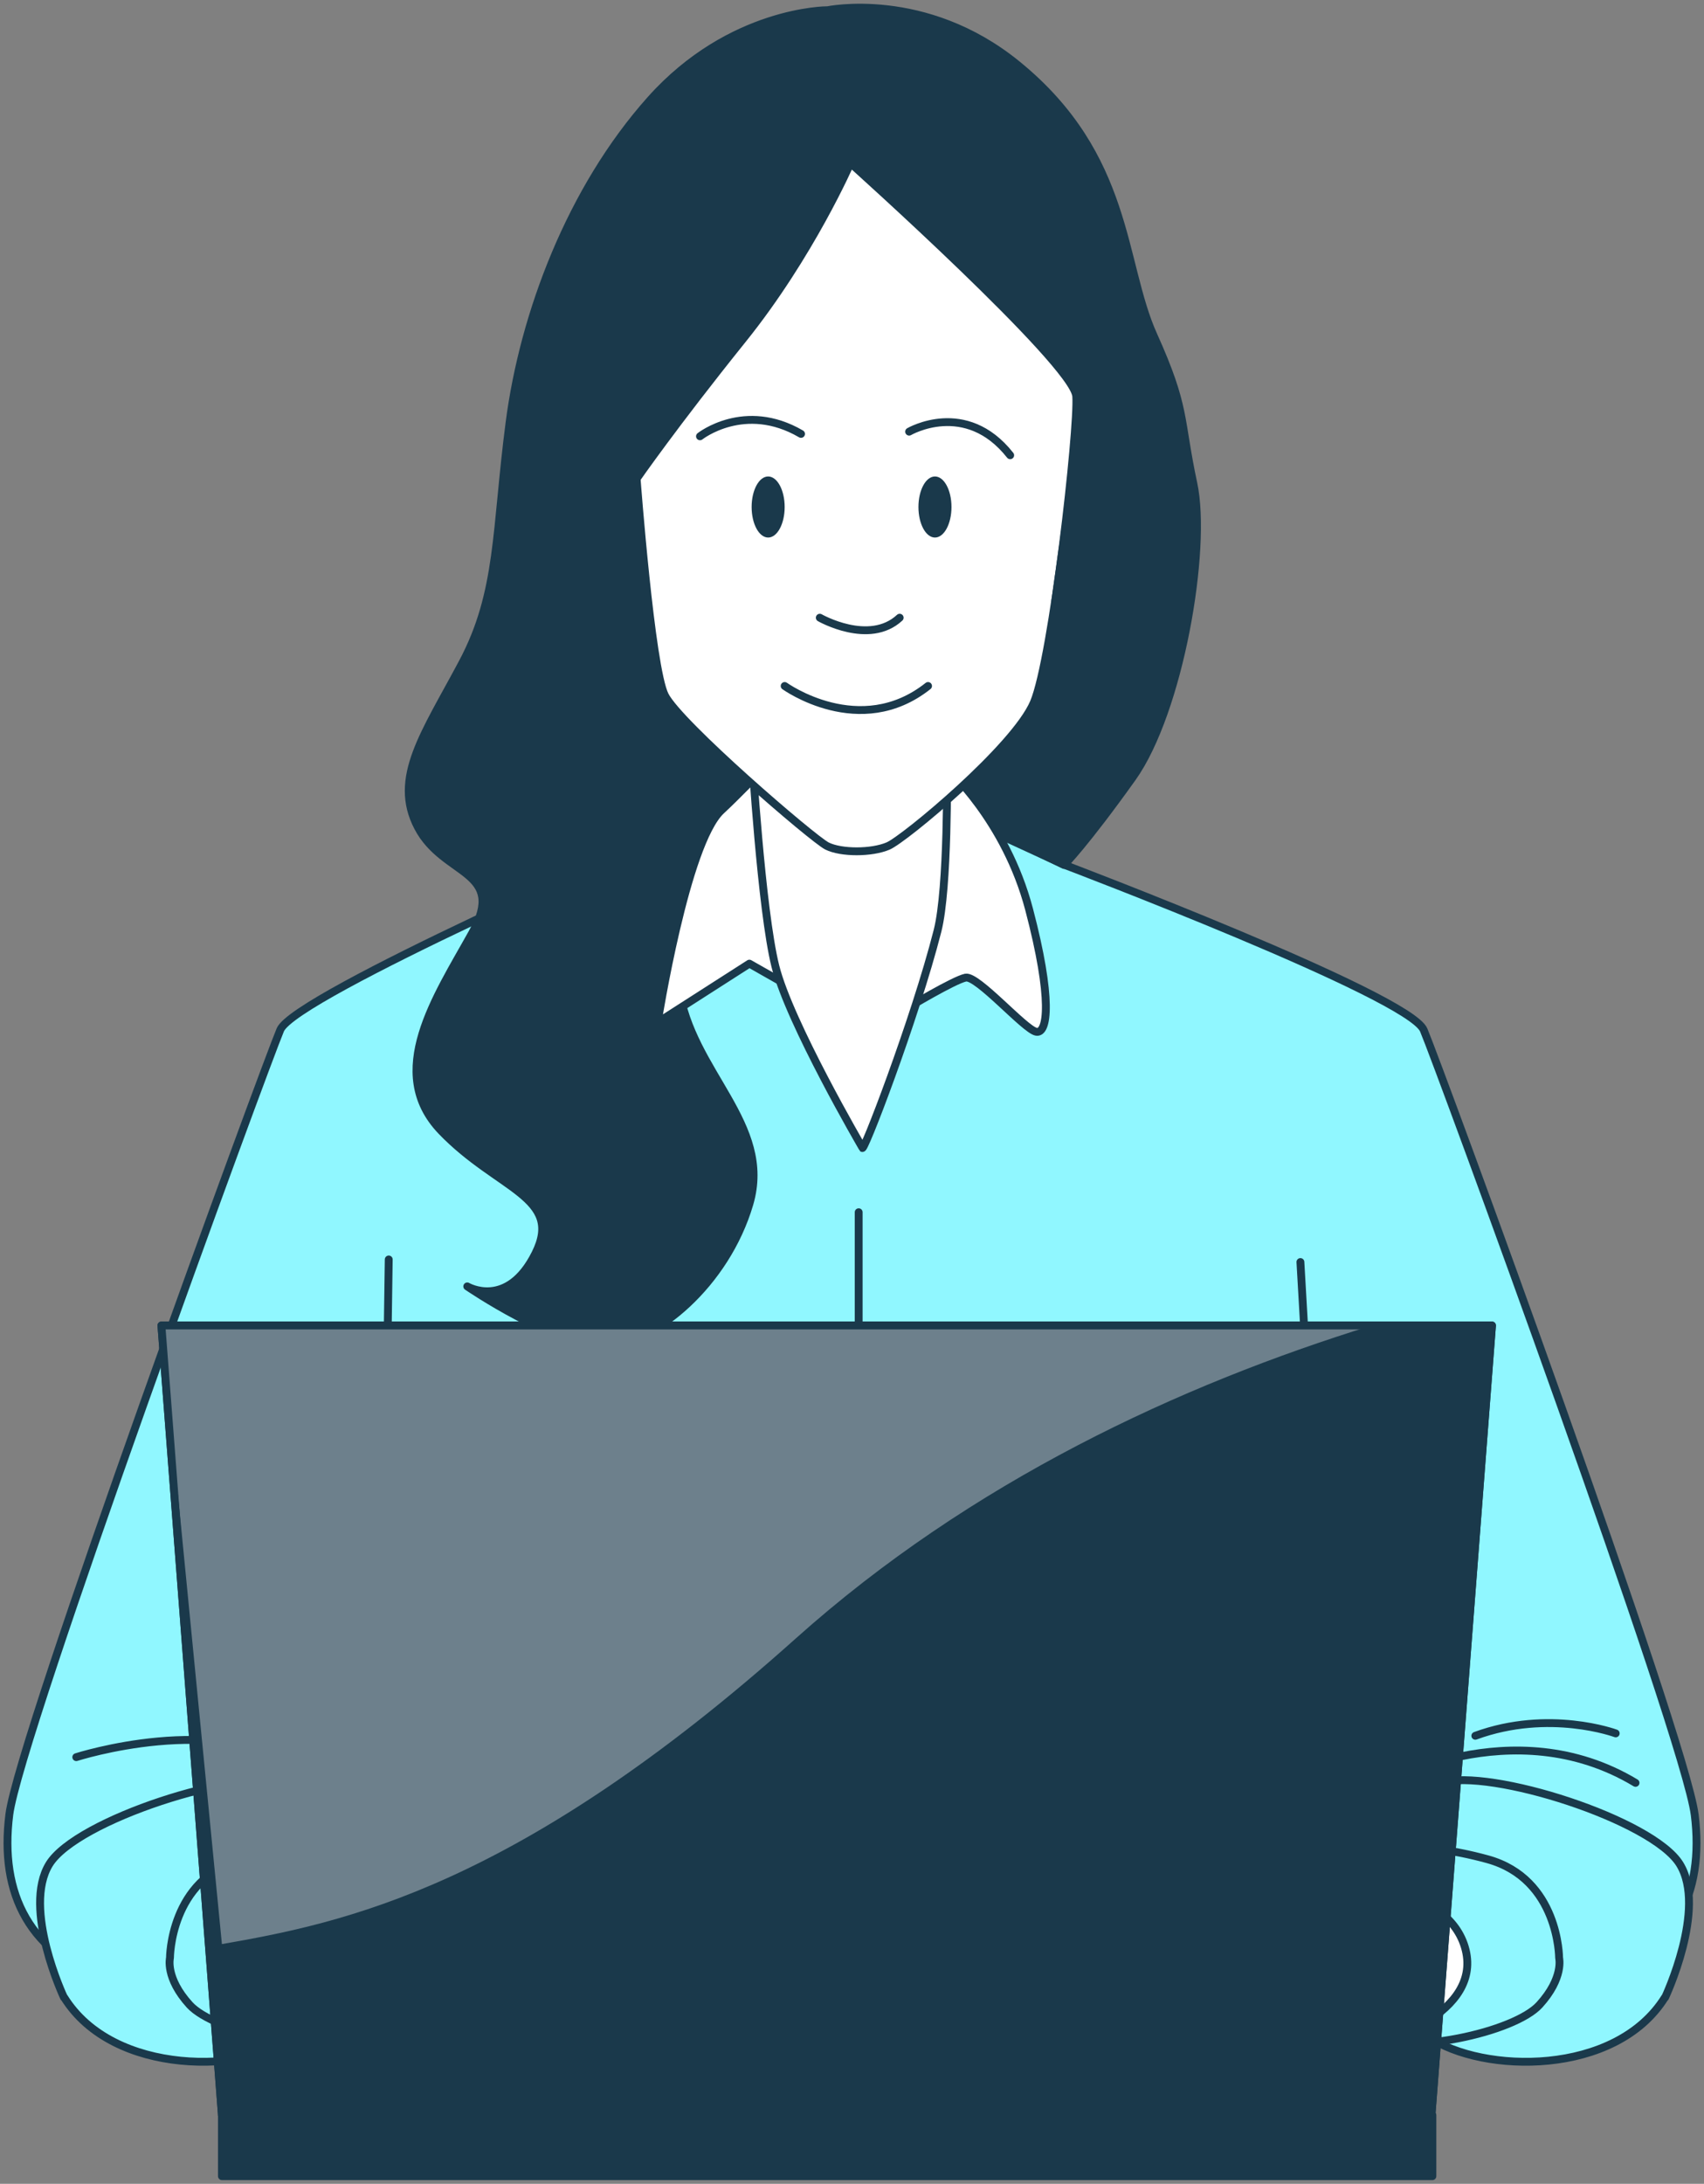 <svg width="217" height="278" viewBox="0 0 217 278" fill="none" xmlns="http://www.w3.org/2000/svg">
<rect x="0" y="0" width="217" height="278" fill="#808080" stroke="none"/>
<g clip-path="url(#clip0_840_35352)">
<path d="M215.815 231.016C214.553 220.964 183.176 135.496 181.302 131.112C179.428 126.708 135.546 110.09 135.546 110.09L108.816 97.798L83.71 106.586C83.71 106.586 37.591 126.689 35.698 131.093C33.825 135.496 2.448 220.945 1.186 230.997C-0.076 241.048 3.69 248.898 14.36 252.364C25.029 255.829 36.004 246.084 38.834 240.11C41.664 234.137 48.872 204.288 48.872 204.288L60.804 247.96L59.236 258.337H157.764L156.197 247.96L168.128 204.288C168.128 204.288 175.336 234.137 178.166 240.11C180.996 246.084 191.971 255.81 202.641 252.364C213.31 248.898 217.077 241.048 215.815 230.997V231.016Z" fill="#90F7FF" stroke="#1A394B" stroke-linecap="round" stroke-linejoin="round"/>
<path d="M105.298 1.302C105.298 1.302 93.022 1.302 82.85 12.694C72.678 24.086 66.693 39.977 64.896 53.762C63.098 67.547 63.691 75.339 58.911 84.338C54.131 93.337 49.924 99.023 53.232 105.322C56.521 111.621 64.609 110.721 60.116 118.801C55.622 126.88 49.045 136.492 56.215 143.978C63.404 151.464 71.779 152.364 68.184 159.563C64.59 166.762 59.504 163.756 59.504 163.756C59.504 163.756 70.88 171.548 77.171 171.242C83.462 170.935 92.43 163.449 95.431 153.264C98.433 143.078 87.955 136.473 86.445 125.693C84.953 114.895 97.229 102.01 99.007 101.723C100.804 101.416 119.351 102.316 119.351 102.316L135.508 110.109C135.508 110.109 138.204 107.409 144.189 99.023C150.174 90.637 153.768 69.959 151.971 61.554C150.174 53.168 151.072 51.962 146.885 42.676C142.698 33.391 143.883 19.893 129.523 8.214C117.764 -1.359 105.279 1.321 105.279 1.321L105.298 1.302Z" fill="#1A394B" stroke="#1A394B" stroke-linecap="round" stroke-linejoin="round"/>
<path d="M102.315 126.574L95.431 122.669L83.749 130.155C83.749 130.155 87.343 107.371 91.837 103.178C96.33 98.985 97.515 96.879 99.925 96.879C102.334 96.879 120.575 97.779 120.575 97.779C120.575 97.779 128.051 104.365 131.053 115.757C134.055 127.149 133.443 131.648 131.952 131.342C130.46 131.035 124.475 124.143 122.965 124.449C121.474 124.755 115.489 128.355 115.489 128.355L102.315 126.555V126.574Z" fill="white" stroke="#1A394B" stroke-linecap="round" stroke-linejoin="round"/>
<path d="M95.737 95.711C95.737 95.711 96.942 115.795 98.739 122.994C100.537 130.193 109.81 146.065 109.81 146.065C109.695 147.501 116.502 129.829 119.39 118.495C120.785 113.038 120.594 97.817 120.594 97.817L95.756 95.711H95.737Z" fill="white" stroke="#1A394B" stroke-linecap="round" stroke-linejoin="round"/>
<path d="M108.3 20.773C108.3 20.773 103.213 32.472 94.533 43.251C85.852 54.049 81.072 60.942 81.072 60.942C81.072 60.942 82.869 84.913 84.666 88.512C86.464 92.112 103.519 106.796 105.317 107.696C107.114 108.596 110.996 108.596 113.099 107.696C115.202 106.796 129.256 95.117 131.665 89.412C134.055 83.725 137.344 54.643 137.057 50.45C136.77 46.257 108.319 20.773 108.319 20.773H108.3Z" fill="white" stroke="#1A394B" stroke-linecap="round" stroke-linejoin="round"/>
<path d="M97.822 68.428C98.983 68.428 99.925 66.688 99.925 64.541C99.925 62.394 98.983 60.654 97.822 60.654C96.66 60.654 95.718 62.394 95.718 64.541C95.718 66.688 96.66 68.428 97.822 68.428Z" fill="#1A394B"/>
<path d="M121.168 64.541C121.168 66.685 120.231 68.428 119.065 68.428C117.898 68.428 116.961 66.685 116.961 64.541C116.961 62.397 117.898 60.654 119.065 60.654C120.231 60.654 121.168 62.397 121.168 64.541Z" fill="#1A394B"/>
<path d="M104.399 78.633C104.399 78.633 110.69 82.232 114.571 78.633" stroke="#1A394B" stroke-linecap="round" stroke-linejoin="round"/>
<path d="M99.925 87.325C99.925 87.325 109.504 94.218 118.185 87.325" stroke="#1A394B" stroke-linecap="round" stroke-linejoin="round"/>
<path d="M89.141 55.543C89.141 55.543 94.82 51.044 102.009 55.236" stroke="#1A394B" stroke-linecap="round" stroke-linejoin="round"/>
<path d="M115.776 54.949C115.776 54.949 122.965 50.756 128.644 57.955" stroke="#1A394B" stroke-linecap="round" stroke-linejoin="round"/>
<path d="M137.038 57.648C137.038 57.648 140.327 54.049 142.124 57.955C143.921 61.841 141.818 66.647 139.122 70.84C136.426 75.033 134.342 76.833 134.342 76.833L137.038 57.648Z" stroke="#1A394B" stroke-linecap="round" stroke-linejoin="round"/>
<path d="M48.873 204.326L49.504 160.328" stroke="#1A394B" stroke-linecap="round" stroke-linejoin="round"/>
<path d="M168.109 204.326L165.604 160.654" stroke="#1A394B" stroke-linecap="round" stroke-linejoin="round"/>
<path d="M212.048 254.278C212.048 254.278 217.383 242.963 213.922 237.315C210.461 231.667 189.753 225.061 183.482 226.938C177.21 228.814 172.181 233.218 170.308 237.621C168.434 242.025 175.011 254.585 181.914 259.294C188.816 264.004 205.757 264.33 212.029 254.259L212.048 254.278Z" fill="#90F7FF" stroke="#1A394B" stroke-linecap="round" stroke-linejoin="round"/>
<path d="M175.642 227.263C175.642 227.263 192.583 217.518 208.281 226.957" stroke="#1A394B" stroke-linecap="round" stroke-linejoin="round"/>
<path d="M205.757 220.658C205.757 220.658 197.287 217.518 187.879 220.964" stroke="#1A394B" stroke-linecap="round" stroke-linejoin="round"/>
<path d="M198.549 249.243C198.549 249.243 198.549 239.191 189.447 236.683C180.346 234.175 170.002 234.175 165.604 239.823C161.206 245.471 164.973 256.786 172.2 259.294C179.409 261.803 192.908 258.663 196.044 255.216C199.18 251.77 198.549 249.243 198.549 249.243Z" fill="#90F7FF" stroke="#1A394B" stroke-linecap="round" stroke-linejoin="round"/>
<path d="M159.046 242.005C159.046 242.005 168.835 239.956 169.313 239.784C169.791 239.631 184.017 239.459 186.541 247.845C189.065 256.231 175.948 260.653 171.378 260.653C166.809 260.653 158.74 254.488 158.74 254.488L159.065 241.986L159.046 242.005Z" fill="white" stroke="#1A394B" stroke-linecap="round" stroke-linejoin="round"/>
<path d="M146.292 243.689C146.292 243.689 137.956 246.849 133.137 246.293C128.319 245.738 124.055 244.245 125.91 248.706C127.764 253.148 136.101 253.148 138.128 252.784C140.174 252.42 143.501 251.482 143.501 251.482L146.273 243.689H146.292Z" fill="white" stroke="#1A394B" stroke-linecap="round" stroke-linejoin="round"/>
<path d="M155.183 238.138C155.183 238.138 156.656 234.615 153.138 233.868C149.619 233.121 141.283 249.817 139.983 253.895C138.682 257.973 140.346 258.337 142.583 257.418C144.801 256.499 152.392 245.049 153.692 242.771C155.164 240.167 155.164 238.138 155.164 238.138H155.183Z" fill="white" stroke="#1A394B" stroke-linecap="round" stroke-linejoin="round"/>
<path d="M155.547 239.803C155.547 239.803 157.765 237.027 159.81 238.692C161.856 240.358 163.137 244.264 160.556 247.595C157.956 250.927 150.002 259.274 147.038 259.466C144.074 259.657 144.82 255.943 147.229 253.167C149.638 250.391 155.566 239.822 155.566 239.822L155.547 239.803Z" fill="white" stroke="#1A394B" stroke-linecap="round" stroke-linejoin="round"/>
<path d="M162.583 245.184C162.583 245.184 167.65 245.337 167.21 247.96C166.464 252.402 158.51 259.447 155.355 261.132C152.2 262.798 151.091 261.324 152.2 258.72C153.309 256.116 162.2 246.103 162.564 245.184H162.583Z" fill="white" stroke="#1A394B" stroke-linecap="round" stroke-linejoin="round"/>
<path d="M167.21 247.959C167.21 247.959 171.092 249.261 170.365 252.975C169.619 256.69 165.183 260.021 161.474 261.514C157.765 263.008 160.002 257.436 160.002 257.436C160.002 257.436 165.183 250.754 167.229 247.978L167.21 247.959Z" fill="white" stroke="#1A394B" stroke-linecap="round" stroke-linejoin="round"/>
<path d="M8.145 254.278C8.145 254.278 2.811 242.963 6.272 237.315C9.732 231.667 30.44 225.061 36.712 226.938C42.983 228.814 48.012 233.218 49.886 237.621C51.76 242.025 45.182 254.585 38.28 259.294C31.377 264.004 14.436 264.33 8.165 254.259L8.145 254.278Z" fill="#90F7FF" stroke="#1A394B" stroke-linecap="round" stroke-linejoin="round"/>
<path d="M21.645 249.243C21.645 249.243 21.645 239.191 30.746 236.683C39.848 234.175 50.192 234.175 54.59 239.823C58.987 245.471 55.221 256.786 47.993 259.294C40.785 261.803 27.285 258.663 24.149 255.216C21.014 251.77 21.645 249.243 21.645 249.243Z" fill="#90F7FF" stroke="#1A394B" stroke-linecap="round" stroke-linejoin="round"/>
<path d="M61.148 242.005C61.148 242.005 51.358 239.956 50.88 239.784C50.402 239.631 36.176 239.459 33.653 247.845C31.129 256.231 44.245 260.653 48.815 260.653C53.385 260.653 61.454 254.488 61.454 254.488L61.129 241.986L61.148 242.005Z" fill="white" stroke="#1A394B" stroke-linecap="round" stroke-linejoin="round"/>
<path d="M73.901 243.689C73.901 243.689 82.238 246.849 87.056 246.293C91.875 245.738 96.139 244.245 94.284 248.706C92.429 253.148 84.093 253.148 82.066 252.784C80.039 252.42 76.693 251.482 76.693 251.482L73.921 243.689H73.901Z" fill="white" stroke="#1A394B" stroke-linecap="round" stroke-linejoin="round"/>
<path d="M65.01 238.138C65.01 238.138 63.538 234.615 67.056 233.868C70.574 233.121 78.911 249.817 80.211 253.895C81.511 257.973 79.848 258.337 77.611 257.418C75.393 256.499 67.802 245.049 66.502 242.771C65.029 240.167 65.029 238.138 65.029 238.138H65.01Z" fill="white" stroke="#1A394B" stroke-linecap="round" stroke-linejoin="round"/>
<path d="M64.647 239.803C64.647 239.803 62.429 237.027 60.383 238.692C58.337 240.358 57.056 244.264 59.637 247.595C62.238 250.927 70.192 259.274 73.156 259.466C76.119 259.657 75.374 255.943 72.964 253.167C70.555 250.391 64.628 239.822 64.628 239.822L64.647 239.803Z" fill="white" stroke="#1A394B" stroke-linecap="round" stroke-linejoin="round"/>
<path d="M57.611 245.184C57.611 245.184 52.544 245.337 52.984 247.96C53.729 252.402 61.684 259.447 64.838 261.132C67.993 262.817 69.102 261.324 67.993 258.72C66.884 256.116 57.993 246.103 57.63 245.184H57.611Z" fill="white" stroke="#1A394B" stroke-linecap="round" stroke-linejoin="round"/>
<path d="M52.964 247.959C52.964 247.959 49.083 249.261 49.809 252.975C50.555 256.69 54.991 260.021 58.7 261.514C62.41 263.008 60.173 257.436 60.173 257.436C60.173 257.436 54.991 250.754 52.945 247.978L52.964 247.959Z" fill="white" stroke="#1A394B" stroke-linecap="round" stroke-linejoin="round"/>
<path d="M9.713 223.683C9.713 223.683 27.935 217.824 38.28 225.253" stroke="#1A394B" stroke-linecap="round" stroke-linejoin="round"/>
<path d="M27.496 218.724C27.496 218.724 37.4 219.623 41.434 224.123" stroke="#1A394B" stroke-linecap="round" stroke-linejoin="round"/>
<path d="M109.351 154.316V250.468" stroke="#1A394B" stroke-linecap="round" stroke-linejoin="round"/>
<path d="M182.296 269.25H28.26L20.555 168.733H190.002L182.296 269.25Z" fill="#1A394B" stroke="#1A394B" stroke-linecap="round" stroke-linejoin="round"/>
<path d="M182.411 269.25H28.26V277.023H182.411V269.25Z" fill="#1A394B" stroke="#1A394B" stroke-linecap="round" stroke-linejoin="round"/>
<path opacity="0.36" d="M101.358 208.557C123.691 188.588 150.25 176.296 174.705 168.733H20.555L28.26 247.481C43.71 244.781 65.852 240.339 101.358 208.557Z" fill="white"/>
<path d="M182.296 269.25H28.26L20.555 168.733H190.002L182.296 269.25Z" stroke="#1A394B" stroke-linecap="round" stroke-linejoin="round"/>
</g>
<defs>
<clipPath id="clip0_840_35352">
<rect width="217" height="278" fill="white"/>
</clipPath>
</defs>
</svg>
